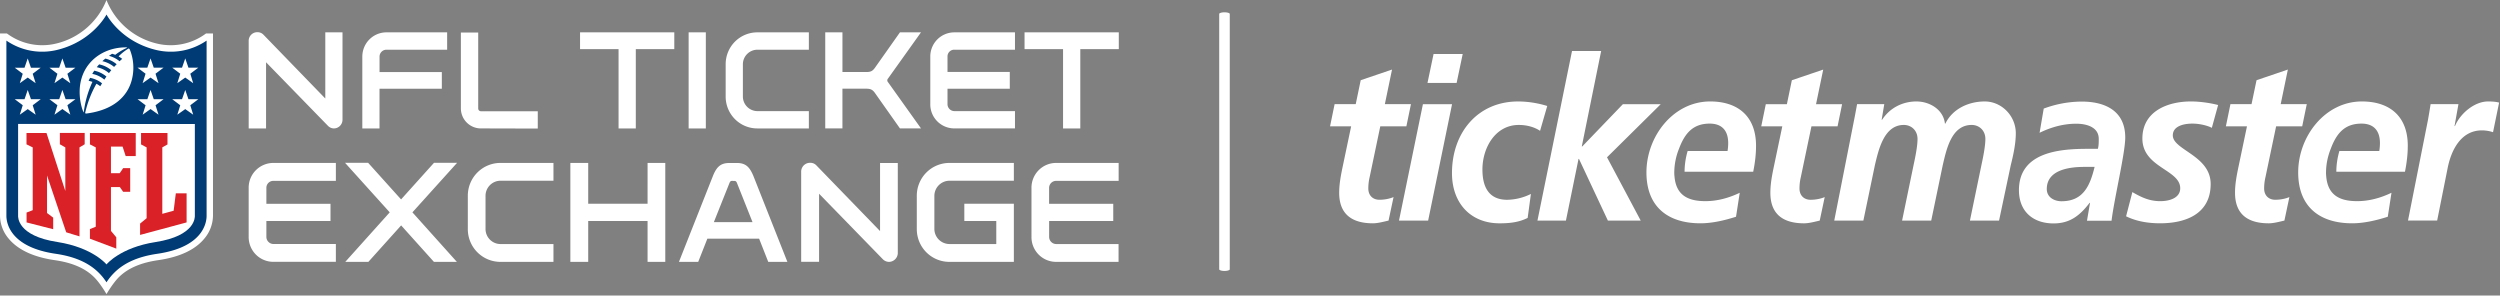 <svg xmlns="http://www.w3.org/2000/svg" width="203" height="24" fill="none"><rect width="100%" height="100%" fill="#808080" stroke="none"/><g clip-path="url(#prefix__a)"><path fill="#fff" fill-rule="evenodd" d="M167.397 16.341c1.767 0 2.314-1.266 2.685-2.789h-.829c-1.149 0-3.054.203-3.054 1.8 0 .66.598.99 1.198.99zm2.314.13h-.035c-.812 1.064-1.625 1.671-2.93 1.671-1.644 0-2.808-.956-2.808-2.7 0-3.119 3.355-3.357 5.579-3.357h.83c.071-.259.071-.534.071-.81 0-.954-.99-1.229-1.82-1.229-1.04 0-2.047.276-2.984.737l.336-1.965a8.928 8.928 0 013.09-.57c1.82 0 3.53.698 3.53 2.918 0 1.266-.899 4.974-1.112 6.756h-1.995l.248-1.451M116.406 4.384h2.366l-.494 2.35h-2.366l.494-2.35zm-.865 4.075h2.366l-1.942 9.454h-2.367l1.943-9.454zm9.512 2.165c-.46-.31-1.079-.478-1.73-.478-1.89 0-2.95 1.837-2.95 3.618 0 1.23.388 2.459 2.013 2.459a4.48 4.48 0 001.924-.476l-.264 1.947c-.724.367-1.5.44-2.278.44-2.35 0-3.867-1.634-3.867-4.075 0-3.304 2.1-5.82 5.369-5.82.882 0 1.73.166 2.366.367l-.583 2.02v-.002zm2.594-6.48h2.367l-1.573 7.748h.037l3.302-3.433h3.073l-4.363 4.314 2.737 5.14h-2.666l-2.348-5.01h-.036l-1.024 5.01h-2.313l2.807-13.768zm15.734 4.315h1.714l.404-1.945 2.546-.864-.583 2.809h2.116l-.369 1.8h-2.12l-.864 4.13c-.054.22-.107.55-.107.918 0 .567.37.915.902.915.423 0 .847-.09 1.146-.219l-.405 1.91c-.406.091-.867.22-1.272.22-1.606 0-2.736-.66-2.736-2.48 0-.732.14-1.447.299-2.2l.67-3.194h-1.71l.37-1.8h-.001z" clip-rule="evenodd"/><path fill="#fff" fill-rule="evenodd" d="M142.59 11.835c0-2.404-1.483-3.597-3.725-3.597-2.985 0-5.174 2.827-5.174 5.764 0 2.81 1.764 4.13 4.379 4.13.972 0 1.978-.24 2.895-.533l.302-1.947c-.885.424-1.82.681-2.792.681-1.513 0-2.397-.558-2.51-2.046h-.003c-.005-.086-.011-.169-.011-.26v-.08h.001a5.25 5.25 0 01.386-1.876c.454-1.203 1.097-2.034 2.49-2.034.99 0 1.502.568 1.502 1.58 0 .218-.019.42-.052.642h-3.24a6.031 6.031 0 00-.251 1.687h5.573c.142-.696.23-1.396.23-2.11m8.01-2.33c.07-.37.143-.756.195-1.049h2.208l-.213 1.268h.036c.635-.975 1.675-1.487 2.79-1.487 1.077 0 2.188.66 2.313 1.8h.034c.6-1.23 1.926-1.8 3.198-1.8 1.36 0 2.523 1.156 2.523 2.587 0 .845-.21 1.8-.405 2.57l-.955 4.516h-2.365l.955-4.61c.123-.566.299-1.449.299-2.017 0-.698-.512-1.139-1.112-1.139-1.643 0-2.048 1.983-2.35 3.27l-.935 4.496h-2.366l.954-4.61c.124-.566.3-1.449.3-2.017 0-.698-.512-1.139-1.112-1.139-1.608 0-2.05 2.003-2.351 3.27l-.935 4.496h-2.365l1.659-8.406zm29.001.876c-.254-.144-.907-.345-1.579-.345-.707 0-1.59.201-1.59.955 0 1.192 3.074 1.633 3.074 3.946 0 2.46-2.067 3.193-4.098 3.193-.954 0-1.906-.145-2.77-.568l.51-1.965c.672.386 1.344.736 2.26.736.796 0 1.626-.276 1.626-1.047 0-1.524-3.072-1.672-3.072-4.039 0-2.22 2.064-3.01 3.936-3.01.866 0 1.749.165 2.214.29l-.511 1.854zm1.51-1.925h1.713l.407-1.945 2.543-.864-.582 2.81h2.117l-.37 1.8h-2.118l-.866 4.13c-.053.22-.107.55-.107.917 0 .568.373.916.903.916.421 0 .846-.09 1.147-.219l-.405 1.91c-.408.091-.868.22-1.272.22-1.61 0-2.737-.66-2.737-2.48 0-.733.141-1.448.3-2.2l.67-3.195h-1.713l.37-1.8zm16.043 1.267c.071-.404.142-.826.211-1.268h2.261l-.319 1.782h.037c.424-1.028 1.588-2 2.684-2 .301 0 .618.017.9.092l-.494 2.405a2.864 2.864 0 00-.9-.149c-1.68 0-2.492 1.562-2.79 3.084l-.847 4.24h-2.368l1.625-8.186zm-1.642 2.111c0-2.404-1.482-3.597-3.727-3.597-2.982 0-5.172 2.827-5.172 5.764 0 2.81 1.766 4.13 4.379 4.13.97 0 1.978-.24 2.896-.533l.3-1.947c-.883.424-1.82.681-2.79.681-1.514 0-2.397-.558-2.512-2.046h-.002c-.004-.086-.012-.169-.012-.259 0-.019 0-.037.002-.054l-.002-.028h.002c.01-.646.149-1.285.387-1.875.451-1.203 1.096-2.034 2.49-2.034.99 0 1.5.568 1.5 1.58 0 .218-.017.42-.053.642h-3.238a6.023 6.023 0 00-.25 1.687h5.573c.14-.696.229-1.396.229-2.11M108.37 8.457h1.715l.405-1.945 2.543-.864-.583 2.81h2.119l-.371 1.8h-2.119l-.865 4.13c-.053.22-.107.55-.107.917 0 .568.372.916.901.916.424 0 .848-.09 1.149-.219l-.407 1.91c-.407.091-.865.22-1.27.22-1.607 0-2.738-.66-2.738-2.48 0-.733.142-1.448.3-2.2l.671-3.195H108l.37-1.8zM99.429 22c-.237 0-.429-.06-.429-.134V1.134c0-.074.192-.134.429-.134.236 0 .428.06.428.134v20.732c0 .074-.192.134-.428.134z" clip-rule="evenodd"/><path fill="#fff" d="M16.727 2.719a4.784 4.784 0 01-4.001.815 5.853 5.853 0 01-4.08-3.53 5.848 5.848 0 01-4.078 3.53A4.786 4.786 0 01.566 2.72H0v14.8a2.93 2.93 0 00.695 1.847c.75.91 2.012 1.508 3.762 1.76 1.393.2 2.424.642 3.15 1.345.534.516 1.04 1.41 1.04 1.41s.527-.913 1.041-1.41c.727-.703 1.757-1.142 3.15-1.346 1.75-.251 3.015-.844 3.762-1.76.438-.516.684-1.17.695-1.85V2.72h-.568z"/><path fill="#003B75" d="M16.776 3.296a5.116 5.116 0 01-4.175.742C9.753 3.323 8.648 1.18 8.648 1.18S7.542 3.324 4.695 4.038a5.119 5.119 0 01-4.176-.742v14.223c0 .484.201 2.536 4.012 3.09 1.5.219 2.626.705 3.436 1.486.258.248.487.526.68.828.195-.302.423-.58.68-.828.809-.78 1.933-1.267 3.437-1.486 3.81-.553 4.012-2.606 4.012-3.09V3.296z"/><path fill="#fff" d="M8.648 21.47s1.105-1.369 3.979-1.815c3.291-.51 3.194-2.063 3.194-2.136v-7.453H1.47v7.45c0 .077-.098 1.633 3.194 2.135 2.877.45 3.983 1.82 3.983 1.82h.001z"/><path fill="#DA2128" d="M5.304 15.509v-3.542l-.443-.251v-.92h2.015v.92l-.422.25v7.228l-1.078-.331-1.557-4.61v3.043l.5.377v.939l-2.162-.552v-.8l.5-.194V11.97l-.506-.251v-.92h1.624l1.529 4.709zm3.707 3.24l.432.52v.919l-2.141-.805v-.78l.473-.195v-6.441l-.471-.24V10.8h3.718v1.87h-.818l-.25-.768H9.01v2.16h.713l.279-.41h.57v1.924h-.57l-.27-.388H9.01v3.562zm2.364.327v-.92l.53-.437v-5.752l-.452-.24V10.8H13.6v.928l-.421.239v5.396l.92-.251.178-1.414h.875v2.362l-3.778 1.016z"/><path fill="#fff" d="M1.846 8.542l-.648-.485h.793l.26-.754.263.754h.792l-.65.49.24.766-.645-.454-.643.454.238-.771zm2.816 0l-.65-.485h.794l.26-.754.263.754h.794l-.651.485.239.766-.645-.455-.643.46.239-.771zM1.846 5.989l-.65-.491h.794l.26-.753.262.753h.793l-.65.49.24.767-.643-.457-.644.457.238-.766zm2.816 0l-.65-.491h.794l.26-.753.263.753h.794l-.651.492.239.766-.644-.458-.645.455.24-.764zm11.025 3.324l-.645-.454-.644.454.238-.766-.65-.49h.794l.262-.754.26.754h.8l-.65.49.235.766zm-2.815 0l-.647-.46-.642.46.238-.766-.65-.49h.794l.26-.754.262.754h.793l-.65.49.242.766zm2.815-2.558l-.644-.457-.645.455.238-.767-.65-.49h.794l.262-.754.26.754h.8l-.65.49.235.769zm-2.815 0l-.647-.457-.645.455.239-.767-.65-.49h.794l.26-.754.262.754h.793l-.65.49.244.769zM10.435 3.94a3.895 3.895 0 00-.806.64c.103.06.2.127.293.2-.071.064-.144.127-.21.196a2.197 2.197 0 00-.863-.44c.08-.058.169-.115.25-.172.088.024.175.053.26.087a4.38 4.38 0 01.988-.58.482.482 0 00-.195-.025c-2.082.028-4.002 1.59-3.64 4.263.04.284.15.799.288 1.025.102-.86.34-1.7.707-2.484a2.115 2.115 0 00-.314-.087 4.5 4.5 0 01.125-.241c.354.066.687.219.968.445-.067.109-.112.18-.144.236A2.2 2.2 0 007.83 6.8a8.671 8.671 0 00-.917 2.378c0 .03.066.045.115.039 2.282-.297 3.35-1.467 3.675-2.735a3.928 3.928 0 00-.142-2.41c-.02-.054-.06-.137-.126-.13V3.94zM8.474 6.467A2.175 2.175 0 007.49 6s.104-.171.164-.26c.364.073.704.238.989.478-.063.088-.12.17-.17.248zm.375-.53a2.2 2.2 0 00-.99-.48c.058-.076.126-.156.192-.23.362.073.7.236.984.474-.067.08-.13.16-.186.237zm.418-.502a2.227 2.227 0 00-.957-.467c.084-.08.169-.147.244-.21.338.079.654.237.92.46a4.155 4.155 0 00-.21.216h.003zm17.84 4.994a.689.689 0 01-.488-.223l-5.015-5.15v5.373h-1.411V3.296a.699.699 0 01.72-.682c.185 0 .362.076.488.213l5.013 5.172V2.627h1.397v7.1a.706.706 0 01-.704.702zm4.266-6.393a.564.564 0 00-.554.558V5.85h5.058v1.357h-5.06v3.222H29.42v-5.83c0-.522.204-1.023.57-1.392.366-.37.863-.578 1.383-.58h4.935v1.409h-4.935zm7.675 6.393a1.63 1.63 0 01-1.625-1.633V2.639h1.408V8.81c0 .123.099.223.22.224h4.616v1.405l-4.62-.012zM47.1 3.987v-1.36h7.653v1.36h-3.126v6.442h-1.4V3.987H47.1zm8.817 6.442V2.627h1.397v7.802h-1.397zm4.405-2.586a1.187 1.187 0 001.187 1.18h4.17v1.406h-4.17a2.564 2.564 0 01-1.828-.752 2.588 2.588 0 01-.757-1.834V5.212c0-.688.272-1.347.757-1.833a2.568 2.568 0 011.828-.752h4.17v1.409h-4.17c-.652 0-1.182.527-1.187 1.18v2.627zm10.015-1.995c.333 0 .5-.056.7-.334l2.04-2.89h1.709l-2.673 3.744a.25.25 0 00-.066.157.253.253 0 00.066.156l2.673 3.746h-1.71l-2.04-2.89c-.19-.268-.366-.335-.7-.335h-1.93v3.222H67.01V2.627h1.397v3.22h1.93zm12.079-3.221v1.409h-4.924a.544.544 0 00-.555.547v1.256h5.058v1.368h-5.058v1.257c.004.306.25.553.555.558h4.924v1.405h-4.924a1.95 1.95 0 01-1.952-1.964V4.59c-.001-.52.204-1.02.57-1.388a1.947 1.947 0 011.382-.574h4.924v-.001zm.777 1.36v-1.36h7.653v1.36H87.72v6.442h-1.4V3.987h-3.127zm-55.92 9.243v1.457H22.2a.56.56 0 00-.57.562v1.297h5.207v1.4H21.63v1.293a.58.58 0 00.57.574h5.072v1.447H22.2a1.993 1.993 0 01-1.423-.59 2.016 2.016 0 01-.585-1.43v-3.99a2.006 2.006 0 012.009-2.02h5.07zm5.3 5.072l-2.661 2.962h-1.876l3.609-4.021-3.626-4.021h1.875l2.673 2.97 2.672-2.97h1.876l-3.627 4.02 3.61 4.022h-1.863l-2.662-2.962zm6.852.298c.005.675.55 1.218 1.222 1.217h4.294v1.447h-4.294a2.645 2.645 0 01-1.882-.776c-.5-.5-.78-1.18-.778-1.887v-2.71a2.666 2.666 0 01.779-1.886 2.64 2.64 0 011.88-.775h4.295v1.445h-4.294c-.67 0-1.216.543-1.222 1.217V18.6zm13.158 2.664v-3.318h-4.82v3.318h-1.45V13.23h1.45v3.316h4.82V13.23h1.438v8.034h-1.438zm2.547 0l2.73-6.9c.308-.791.626-1.13 1.376-1.13h.594c.742 0 1.063.343 1.376 1.13l2.73 6.9h-1.554l-.742-1.885h-4.202l-.743 1.885H55.13zm4.307-6.577c-.092 0-.148.046-.195.15l-1.278 3.202h3.142l-1.271-3.198c-.045-.103-.103-.15-.194-.15l-.204-.004zm12.735 6.577a.712.712 0 01-.5-.23l-5.163-5.303v5.529h-1.454v-7.34a.72.72 0 01.743-.701.674.674 0 01.5.218l5.163 5.326v-5.53h1.44v7.312a.728.728 0 01-.73.72zm4.933 0a2.643 2.643 0 01-1.88-.771 2.665 2.665 0 01-.781-1.882v-2.707a2.668 2.668 0 01.776-1.894 2.644 2.644 0 011.885-.78h5.22v1.445h-5.22a1.234 1.234 0 00-1.234 1.217v2.719a1.232 1.232 0 001.234 1.205h3.793v-1.87h-2.595v-1.4h4.022v4.718h-5.22zm13.729-8.034v1.457h-5.076a.57.57 0 00-.571.562v1.297h5.209v1.4H85.19v1.293c.003.315.253.57.567.578h5.07v1.447h-5.07a1.998 1.998 0 01-1.42-.594 2.012 2.012 0 01-.581-1.43v-3.99a2.012 2.012 0 01.583-1.428 1.994 1.994 0 011.418-.592h5.076z"/></g><defs><clipPath id="prefix__a"><path fill="#fff" d="M0 0h203v24H0z"/></clipPath></defs></svg>